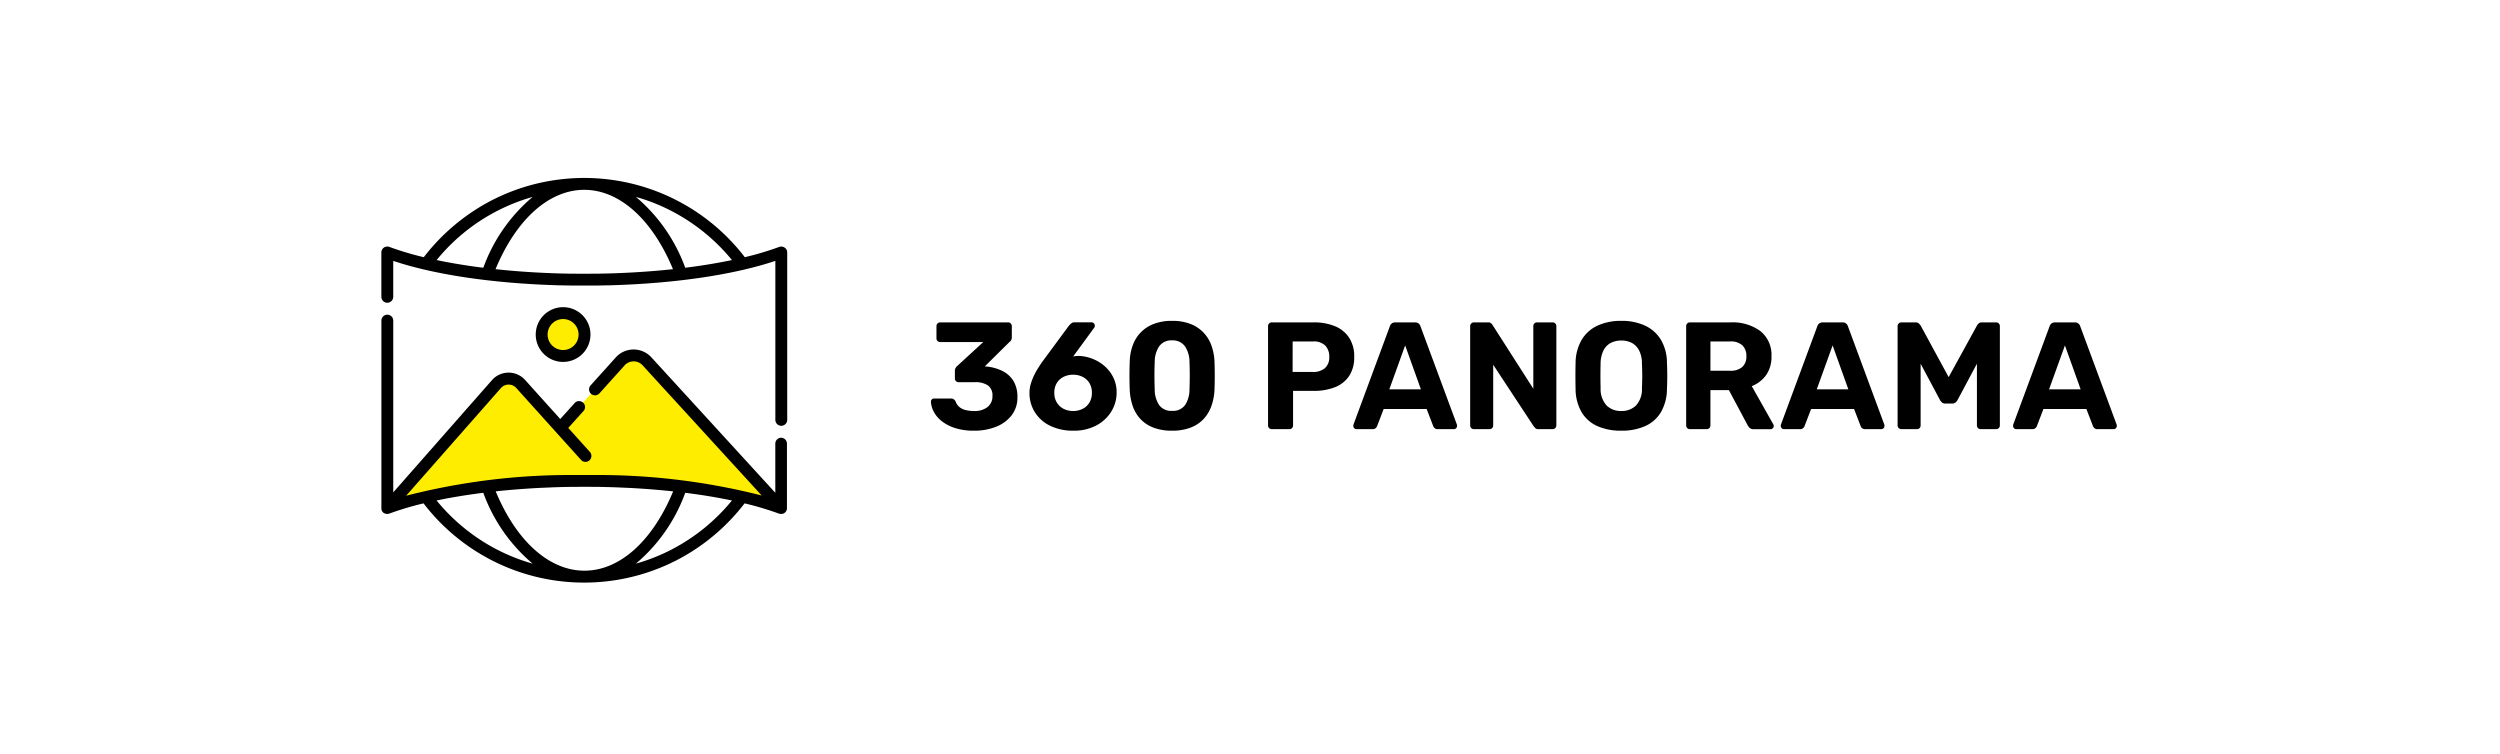 <svg xmlns="http://www.w3.org/2000/svg" width="295" height="89" viewBox="0 0 295 89"><g transform="translate(-574 -1572)"><g transform="translate(51 -125)"><g transform="translate(79 7)"><rect width="295" height="89" rx="25" transform="translate(444 1690)" fill="none"/></g></g><g transform="translate(619 1593)"><path d="M-64.665.18a7.141,7.141,0,0,1-2.286-.324,4.94,4.94,0,0,1-1.566-.828,3.493,3.493,0,0,1-.918-1.107,2.765,2.765,0,0,1-.324-1.161.366.366,0,0,1,.108-.27.366.366,0,0,1,.27-.108h1.98a.59.59,0,0,1,.324.081.748.748,0,0,1,.234.279,1.408,1.408,0,0,0,.468.666,1.908,1.908,0,0,0,.765.351,4.308,4.308,0,0,0,.945.1,2.443,2.443,0,0,0,1.584-.468A1.6,1.6,0,0,0-62.5-3.924a1.409,1.409,0,0,0-.54-1.242,2.644,2.644,0,0,0-1.53-.378H-66.5a.417.417,0,0,1-.306-.126.417.417,0,0,1-.126-.306v-.882a.726.726,0,0,1,.081-.36.734.734,0,0,1,.171-.216l3.1-2.844h-5.076a.439.439,0,0,1-.324-.126.417.417,0,0,1-.126-.306v-1.44a.439.439,0,0,1,.126-.324.439.439,0,0,1,.324-.126h7.992a.439.439,0,0,1,.324.126.439.439,0,0,1,.126.324v1.3a.7.7,0,0,1-.072.333.557.557,0,0,1-.18.207l-2.934,2.9.18.018a5.418,5.418,0,0,1,1.89.522A3.181,3.181,0,0,1-60.03-5.7a3.6,3.6,0,0,1,.477,1.935,3.4,3.4,0,0,1-.666,2.106A4.259,4.259,0,0,1-62.037-.3,6.819,6.819,0,0,1-64.665.18Zm11.718,0A6.111,6.111,0,0,1-55.692-.4a4.355,4.355,0,0,1-1.8-1.593,4.224,4.224,0,0,1-.639-2.295,3.742,3.742,0,0,1,.162-1.08,6.631,6.631,0,0,1,.4-1.017,8.537,8.537,0,0,1,.477-.855q.243-.378.4-.612l3.24-4.392q.09-.09.234-.225a.556.556,0,0,1,.4-.135H-50.8a.352.352,0,0,1,.27.117.4.4,0,0,1,.108.279.49.49,0,0,1-.018.135.224.224,0,0,1-.054.1l-2.484,3.4a2.273,2.273,0,0,1,.333-.054q.189-.018.333-.018a4.958,4.958,0,0,1,1.665.36,4.826,4.826,0,0,1,1.431.891,4.241,4.241,0,0,1,1,1.341,3.965,3.965,0,0,1,.369,1.728,4.232,4.232,0,0,1-.621,2.232A4.544,4.544,0,0,1-50.238-.441,5.593,5.593,0,0,1-52.947.18Zm-.036-2.322a2.5,2.5,0,0,0,1.1-.243,1.936,1.936,0,0,0,.81-.729,2.151,2.151,0,0,0,.306-1.17,2.141,2.141,0,0,0-.306-1.179,1.955,1.955,0,0,0-.81-.72,2.5,2.5,0,0,0-1.1-.243,2.5,2.5,0,0,0-1.1.243,1.955,1.955,0,0,0-.81.72A2.141,2.141,0,0,0-55.2-4.284a2.1,2.1,0,0,0,.315,1.17,2.01,2.01,0,0,0,.81.729A2.437,2.437,0,0,0-52.983-2.142ZM-41.3.18a6.008,6.008,0,0,1-2.223-.369,4.092,4.092,0,0,1-1.53-1.026,4.267,4.267,0,0,1-.9-1.53A6.929,6.929,0,0,1-46.3-4.608q-.018-.486-.027-1.089t0-1.215q.009-.612.027-1.116a6.018,6.018,0,0,1,.351-1.854,4.341,4.341,0,0,1,.927-1.512,4.233,4.233,0,0,1,1.539-1.017A5.9,5.9,0,0,1-41.3-12.78a5.827,5.827,0,0,1,2.178.369,4.248,4.248,0,0,1,1.53,1.017,4.341,4.341,0,0,1,.927,1.512A6.4,6.4,0,0,1-36.3-8.028q.018.5.027,1.116t0,1.215q-.009.6-.027,1.089a6.708,6.708,0,0,1-.36,1.863,4.376,4.376,0,0,1-.909,1.53A4.092,4.092,0,0,1-39.1-.189,5.953,5.953,0,0,1-41.3.18Zm0-2.34a1.748,1.748,0,0,0,1.53-.684A3.329,3.329,0,0,0-39.249-4.7q.018-.522.027-1.08t0-1.116q-.009-.558-.027-1.044a3.323,3.323,0,0,0-.522-1.818,1.77,1.77,0,0,0-1.53-.72,1.765,1.765,0,0,0-1.539.72,3.373,3.373,0,0,0-.513,1.818q-.018.486-.027,1.044t0,1.116q.009.558.027,1.08a3.329,3.329,0,0,0,.522,1.854A1.748,1.748,0,0,0-41.3-2.16ZM-29.529,0a.439.439,0,0,1-.324-.126.439.439,0,0,1-.126-.324v-11.7a.439.439,0,0,1,.126-.324.439.439,0,0,1,.324-.126h4.914a6.5,6.5,0,0,1,2.529.45,3.649,3.649,0,0,1,1.674,1.359,4,4,0,0,1,.6,2.259,3.946,3.946,0,0,1-.6,2.259A3.58,3.58,0,0,1-22.086-4.95a6.741,6.741,0,0,1-2.529.432h-2.412V-.45a.439.439,0,0,1-.126.324A.439.439,0,0,1-27.477,0Zm2.448-6.75H-24.7a2.1,2.1,0,0,0,1.431-.45,1.7,1.7,0,0,0,.513-1.35,1.85,1.85,0,0,0-.459-1.3,1.923,1.923,0,0,0-1.485-.5h-2.376ZM-19.539,0a.352.352,0,0,1-.27-.117.376.376,0,0,1-.108-.261A.669.669,0,0,1-19.9-.54l4.284-11.574a.7.7,0,0,1,.216-.342.654.654,0,0,1,.45-.144h2.3a.654.654,0,0,1,.45.144.7.7,0,0,1,.216.342L-7.695-.54a.669.669,0,0,1,.018.162.376.376,0,0,1-.108.261A.352.352,0,0,1-8.055,0H-9.927a.541.541,0,0,1-.4-.126.635.635,0,0,1-.162-.234l-.774-2.016h-5.076L-17.109-.36a.635.635,0,0,1-.162.234.541.541,0,0,1-.4.126Zm3.87-4.7h3.726L-13.8-9.882ZM-5.679,0A.439.439,0,0,1-6-.126.439.439,0,0,1-6.129-.45v-11.7A.439.439,0,0,1-6-12.474a.439.439,0,0,1,.324-.126h1.638a.541.541,0,0,1,.4.126.893.893,0,0,1,.162.2L1.323-4.77v-7.38a.439.439,0,0,1,.126-.324.417.417,0,0,1,.306-.126H3.591a.439.439,0,0,1,.324.126.439.439,0,0,1,.126.324V-.45a.447.447,0,0,1-.126.315A.423.423,0,0,1,3.591,0H1.935a.488.488,0,0,1-.387-.135Q1.431-.27,1.377-.324L-3.411-7.6V-.45a.439.439,0,0,1-.126.324A.439.439,0,0,1-3.861,0ZM11.709.18A6.785,6.785,0,0,1,8.883-.36,4.118,4.118,0,0,1,7.029-1.989a5.539,5.539,0,0,1-.72-2.745q-.018-.774-.018-1.539T6.309-7.83a5.512,5.512,0,0,1,.729-2.727A4.24,4.24,0,0,1,8.91-12.222a6.564,6.564,0,0,1,2.8-.558,6.518,6.518,0,0,1,2.781.558,4.3,4.3,0,0,1,1.881,1.665,5.328,5.328,0,0,1,.72,2.727q.036.792.036,1.557t-.036,1.539a5.539,5.539,0,0,1-.72,2.745A4.118,4.118,0,0,1,14.517-.36,6.737,6.737,0,0,1,11.709.18Zm0-2.322a2.4,2.4,0,0,0,1.719-.639,2.808,2.808,0,0,0,.711-2.043q.036-.792.036-1.485t-.036-1.467a3.316,3.316,0,0,0-.342-1.53,2.071,2.071,0,0,0-.855-.873,2.613,2.613,0,0,0-1.233-.279,2.668,2.668,0,0,0-1.242.279,2,2,0,0,0-.855.873,3.554,3.554,0,0,0-.351,1.53Q9.243-7,9.243-6.309t.018,1.485a2.888,2.888,0,0,0,.72,2.043A2.392,2.392,0,0,0,11.709-2.142ZM19.809,0a.439.439,0,0,1-.324-.126.439.439,0,0,1-.126-.324v-11.7a.439.439,0,0,1,.126-.324.439.439,0,0,1,.324-.126h4.77a5.532,5.532,0,0,1,3.546,1.035,3.589,3.589,0,0,1,1.3,2.979,3.682,3.682,0,0,1-.63,2.2A3.776,3.776,0,0,1,27.1-5.076l2.538,4.5a.448.448,0,0,1,.054.2.376.376,0,0,1-.108.261.352.352,0,0,1-.27.117h-2a.639.639,0,0,1-.486-.171A1.366,1.366,0,0,1,26.6-.486L24.4-4.608H22.221V-.45a.439.439,0,0,1-.126.324A.439.439,0,0,1,21.771,0Zm2.412-6.894h2.3a2.074,2.074,0,0,0,1.467-.45,1.648,1.648,0,0,0,.477-1.26A1.727,1.727,0,0,0,26-9.882a2.017,2.017,0,0,0-1.476-.468h-2.3ZM30.9,0a.352.352,0,0,1-.27-.117.376.376,0,0,1-.108-.261.669.669,0,0,1,.018-.162l4.284-11.574a.7.7,0,0,1,.216-.342.654.654,0,0,1,.45-.144h2.3a.654.654,0,0,1,.45.144.7.7,0,0,1,.216.342L42.741-.54a.669.669,0,0,1,.018.162.376.376,0,0,1-.108.261.352.352,0,0,1-.27.117H40.509a.541.541,0,0,1-.4-.126.635.635,0,0,1-.162-.234l-.774-2.016H34.1L33.327-.36a.635.635,0,0,1-.162.234.541.541,0,0,1-.4.126Zm3.87-4.7h3.726L36.639-9.882ZM44.757,0a.447.447,0,0,1-.315-.126.423.423,0,0,1-.135-.324v-11.7a.423.423,0,0,1,.135-.324.447.447,0,0,1,.315-.126h1.674a.529.529,0,0,1,.4.144q.135.144.189.216l3.312,6.1,3.348-6.1a1.1,1.1,0,0,1,.171-.216.529.529,0,0,1,.4-.144h1.674a.439.439,0,0,1,.324.126.439.439,0,0,1,.126.324V-.45a.439.439,0,0,1-.126.324A.439.439,0,0,1,55.935,0H54.1a.417.417,0,0,1-.306-.126.439.439,0,0,1-.126-.324V-7.722L51.381-3.438a1.074,1.074,0,0,1-.234.288.553.553,0,0,1-.378.126h-.846a.553.553,0,0,1-.378-.126,1.074,1.074,0,0,1-.234-.288L47.025-7.722V-.45a.439.439,0,0,1-.126.324A.417.417,0,0,1,46.593,0ZM58.311,0a.352.352,0,0,1-.27-.117.376.376,0,0,1-.108-.261.669.669,0,0,1,.018-.162l4.284-11.574a.7.7,0,0,1,.216-.342.654.654,0,0,1,.45-.144h2.3a.654.654,0,0,1,.45.144.7.7,0,0,1,.216.342L70.155-.54a.669.669,0,0,1,.018.162.376.376,0,0,1-.108.261.352.352,0,0,1-.27.117H67.923a.541.541,0,0,1-.4-.126.635.635,0,0,1-.162-.234l-.774-2.016H61.515L60.741-.36a.635.635,0,0,1-.162.234.541.541,0,0,1-.4.126Zm3.87-4.7h3.726L64.053-9.882Z" transform="translate(134.609 29.641)"/><g transform="translate(0 0)"><path d="M25.329,154.307l-4.668-5.186a1.916,1.916,0,0,0-2.85,0L4.92,163.763a57.789,57.789,0,0,1,14.455-2.841h0c.649-.056,1.307-.108,1.978-.151l.133-.009.4-.026.136-.009.136-.009.136-.009.136-.009.136-.007.136-.007.274-.013.136-.007.138-.007.136-.007.138-.007.138-.007.119,0h.02l.138-.007.138-.007.133,0h0l.138,0,.141,0,.138,0h.011l.126,0,.141,0,.141,0h.029l.112,0,.141,0,.141,0,.043,0,.1,0,.283-.007.06,0,.079,0,.141,0,.142,0,.077,0h.065l.142,0,.142,0,.093,0h.049l.142,0,.142,0,.11,0h.032l.287,0H29.87l.22,0,.043,0h.215l.22,0,.043,0H30.7l.043,0,.218.007.043,0c8.379.222,15.705,1.422,20.419,3.176L35.583,146.426a2.134,2.134,0,0,0-3.171,0l-7.068,7.851.006.017Z" transform="translate(-4.217 -124.808)" fill="#ffed00" fill-rule="evenodd"/><path d="M136.89,113.65a2.53,2.53,0,1,1-2.53-2.53A2.531,2.531,0,0,1,136.89,113.65Z" transform="translate(-112.915 -95.174)" fill="#ffed00" fill-rule="evenodd"/><path d="M47.207,126.928a.7.7,0,0,0-.7.7v5.8L31.892,117.456a2.837,2.837,0,0,0-4.213,0l-2.969,3.3a.7.7,0,0,0,1.043.94l2.969-3.3a1.434,1.434,0,0,1,2.134,0L44.9,133.748a78.335,78.335,0,0,0-19.522-2.418H25.32c-.082,0-.162,0-.244,0-.125,0-.25,0-.377,0h-.043c-.228,0-.459,0-.69,0s-.459,0-.687,0h-.043c-.129,0-.258,0-.387,0l-.231,0H22.56a77.935,77.935,0,0,0-19.616,2.445l11.191-12.712a1.212,1.212,0,0,1,1.805,0l4.67,5.186,0,0,2.973,3.3a.7.7,0,0,0,1.043-.94l-2.553-2.836,1.8-1.993a.7.7,0,0,0-1.043-.94l-1.7,1.883-4.147-4.607a2.618,2.618,0,0,0-3.9.006L1.425,133.378V113.113a.7.7,0,1,0-1.4,0v22.123a.026.026,0,0,0,0,.016c0,.017,0,.037,0,.055s0,.017,0,.026.007.042.011.06a.076.076,0,0,1,0,.017c.007.026.016.052.023.076a.016.016,0,0,0,0,.009.406.406,0,0,0,.029.062.19.19,0,0,1,.009.017.358.358,0,0,0,.03.05l.013.019.034.046a.046.046,0,0,0,.016.017c.013.016.027.03.043.046l.013.013,0,0a.517.517,0,0,0,.057.044l0,0s.007,0,.009,0a.673.673,0,0,0,.082.047l0,0a.8.8,0,0,0,.09.037.046.046,0,0,0,.013,0,.658.658,0,0,0,.092.022l.013,0a.742.742,0,0,0,.1.007h0c.022,0,.046,0,.066,0l.022,0,.046-.007.026-.007.039-.011a.2.2,0,0,1,.027-.009.065.065,0,0,1,.016,0,35.687,35.687,0,0,1,4.055-1.211,23.881,23.881,0,0,0,29.883,6.7,24.073,24.073,0,0,0,8-6.7,35.6,35.6,0,0,1,4.055,1.211.045.045,0,0,0,.013,0,.3.3,0,0,0,.055.016l.026.007.059.011c.007,0,.013,0,.019,0a.657.657,0,0,0,.076,0h.014c.022,0,.043,0,.065,0l.022,0,.059-.011a.155.155,0,0,1,.017,0,.775.775,0,0,0,.145-.056c.007,0,.011-.007.017-.009a.482.482,0,0,0,.052-.03.082.082,0,0,0,.011-.007l.009-.007a.3.3,0,0,0,.047-.037.077.077,0,0,1,.016-.013l0,0a.37.37,0,0,0,.052-.055s0-.007.007-.009a.391.391,0,0,0,.042-.055l.011-.017a.372.372,0,0,0,.03-.052.2.2,0,0,0,.009-.019.441.441,0,0,0,.023-.055.2.2,0,0,0,.009-.019c.009-.022.014-.046.022-.066,0,0,0,0,0-.009.007-.026.011-.052.016-.075a.052.052,0,0,1,0-.022c0-.019,0-.039,0-.059V127.63a.7.7,0,0,0-.7-.7h.013Zm-33.541,13.2a22.7,22.7,0,0,1-7.129-5.792c1.706-.357,3.557-.662,5.512-.907a19.719,19.719,0,0,0,5.823,8.359,22.3,22.3,0,0,1-4.206-1.662h0Zm-.172-6.867c1.165-.125,2.366-.231,3.588-.313.188-.013.375-.026.564-.037.409-.026.818-.049,1.233-.069.023,0,.047,0,.069,0,.25-.013.5-.023.749-.034.065,0,.129,0,.2-.009.185-.007.37-.013.555-.022l.357-.011q.3-.011.594-.017a.279.279,0,0,0,.049,0c.33-.009.662-.016,1-.019.121,0,.24,0,.357,0q.579-.006,1.161-.007c.39,0,.775,0,1.164.007.119,0,.237,0,.356,0,.331,0,.666.01,1,.019h.052c.2,0,.4.011.6.017l.349.011c.188.007.373.013.56.022.065,0,.131,0,.2.009.25.011.5.022.751.034a.508.508,0,0,0,.066,0c.412.022.821.043,1.228.069.189.011.379.023.567.037q1.836.127,3.589.313c-2.441,5.881-6.313,9.359-10.469,9.359s-8.028-3.48-10.47-9.359l0,0Zm20.767,6.867a22.39,22.39,0,0,1-4.206,1.662,19.694,19.694,0,0,0,5.823-8.361c1.955.244,3.8.55,5.511.907a22.684,22.684,0,0,1-7.129,5.792h0Z" transform="translate(-0.02 -96.279)"/><path d="M133.411,109.47a3.23,3.23,0,1,0-3.23,3.23A3.233,3.233,0,0,0,133.411,109.47Zm-5.057,0a1.827,1.827,0,1,1,1.827,1.827A1.828,1.828,0,0,1,128.353,109.47Z" transform="translate(-108.735 -90.994)"/><path d="M47.616,8.22a.7.7,0,0,0-.644-.082,35.692,35.692,0,0,1-4.055,1.211,23.878,23.878,0,0,0-29.883-6.7,24.132,24.132,0,0,0-8,6.7A35.6,35.6,0,0,1,.976,8.135a.7.7,0,0,0-.946.659v5.231a.7.7,0,1,0,1.4,0V9.784c4.773,1.6,11.437,2.6,18.819,2.859h.017c.224.009.446.014.672.022.059,0,.116,0,.175,0l.55.013.313.007h.085l.356.007.208,0c.093,0,.185,0,.278,0s.189,0,.284,0h.1c.231,0,.459,0,.689,0s.459,0,.69,0h.1l.284,0c.093,0,.185,0,.28,0l.208,0,.356-.007h.088l.31-.007.55-.013c.059,0,.119,0,.177,0,.227-.007.451-.013.674-.022H27.7c7.382-.254,14.046-1.261,18.821-2.859V28.542a.7.7,0,0,0,1.4,0V8.793a.694.694,0,0,0-.3-.575h-.006ZM6.548,9.689A22.518,22.518,0,0,1,17.883,2.236a19.689,19.689,0,0,0-5.823,8.359c-1.955-.245-3.8-.55-5.512-.907h0Zm20.939,1.558-.347.011c-.2.007-.4.013-.6.017-.017,0-.034,0-.055,0-.33.009-.662.013-.993.019-.121,0-.238,0-.36,0q-.579.006-1.161.007c-.387,0-.776,0-1.161-.007-.121,0-.238,0-.36,0-.33,0-.662-.01-.989-.019h0l-.055,0c-.2,0-.4-.011-.6-.017l-.343-.011c-2.4-.082-4.736-.245-6.96-.485C15.943,4.882,19.815,1.4,23.972,1.4S32,4.883,34.441,10.763c-2.224.238-4.559.4-6.957.485h0Zm8.4-.653a19.734,19.734,0,0,0-5.823-8.361A22.3,22.3,0,0,1,34.272,3.9,22.7,22.7,0,0,1,41.4,9.688c-1.706.357-3.557.662-5.512.907Z" transform="translate(-0.029 0)"/></g></g></g></svg>